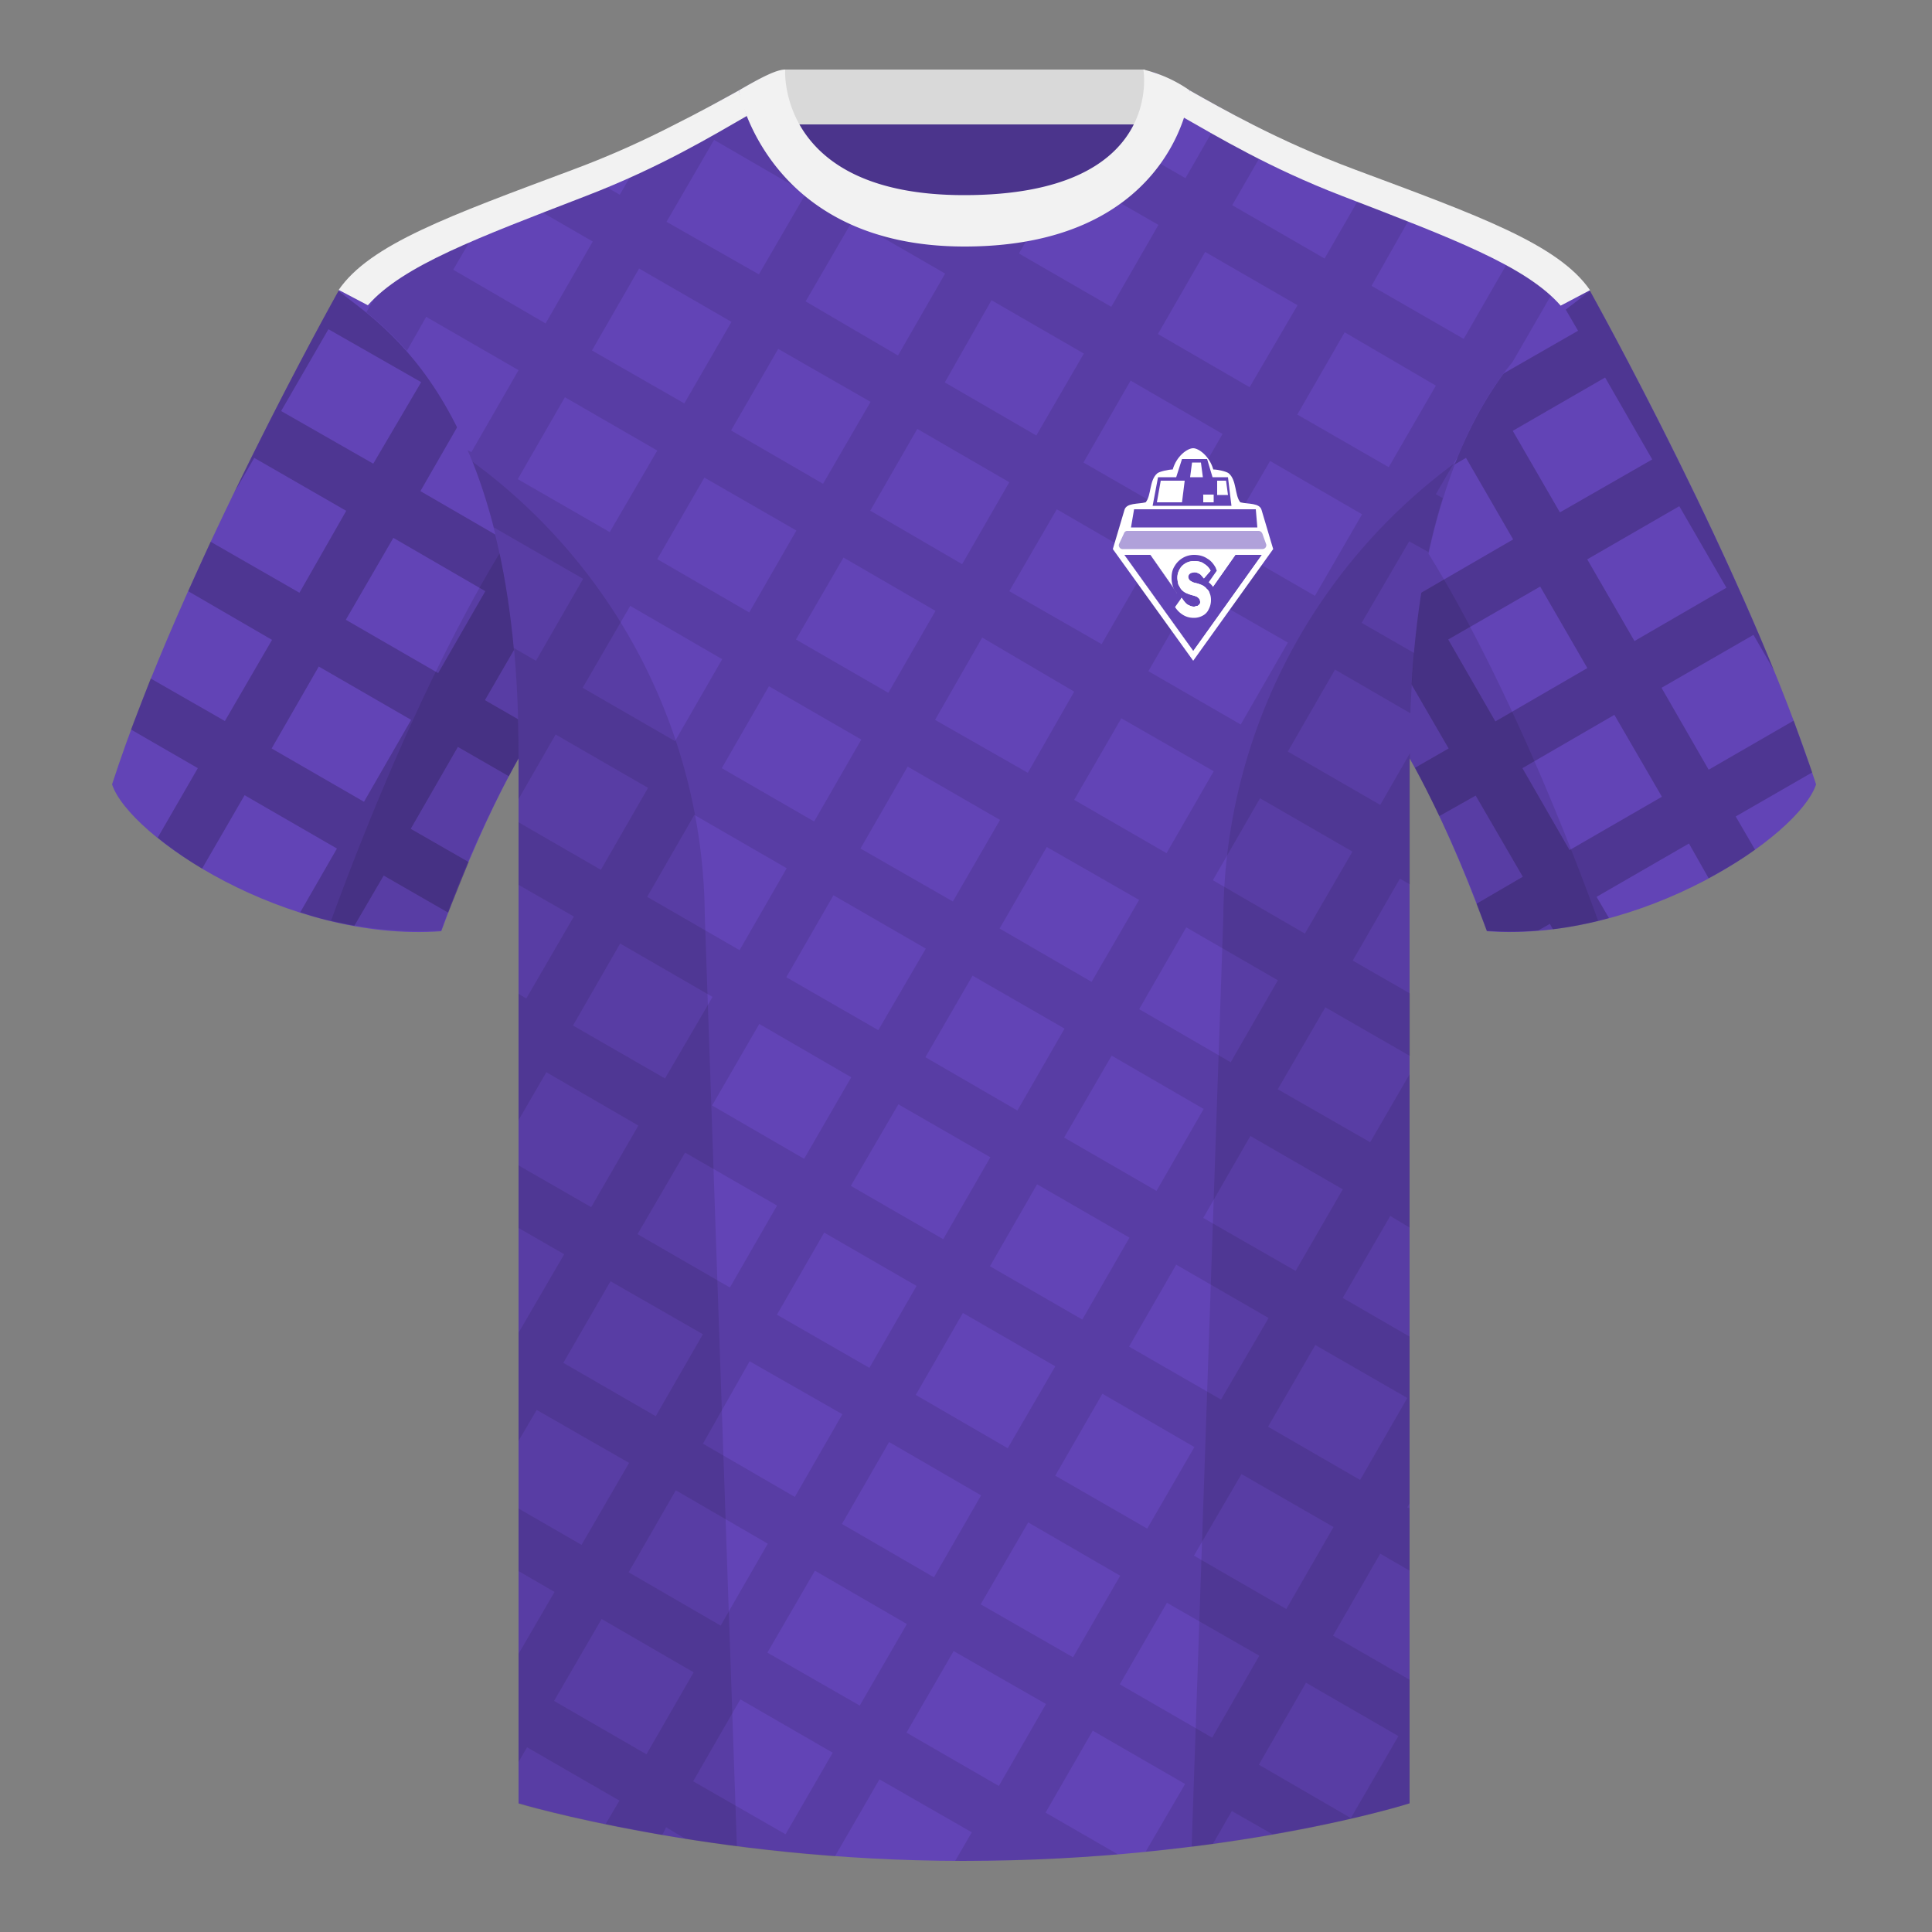 <svg xmlns="http://www.w3.org/2000/svg" width="500" height="500" fill="none" viewBox="0 0 500 500"><rect x="0" y="0" width="500" height="500" fill="#808080" stroke="none"/><g clip-path="url(#clip0_6597_1901)"><path fill="#4B348C" fill-rule="evenodd" d="M203 109.2h93.6V21.9H203v87.3Z" clip-rule="evenodd"/><path fill="#D9D9D9" fill-rule="evenodd" d="M202.9 32.2h93.4V18H203v14.2Z" clip-rule="evenodd"/><path fill="#6244B6" fill-rule="evenodd" d="M87.6 75.3S46.8 148 29 203c4.4 13.4 45.2 40.9 85.2 38 13.4-36.5 24.5-52 24.5-52s3-95.2-51.1-113.7" clip-rule="evenodd"/><path fill="#000" d="M87.6 75.3a62.1 62.1 0 0 1 34 31l-.6-.4-12.2 21.2 23.8 13.8.9-1.5a204 204 0 0 1 3.7 21.6l-11.7 20.2 13.2 7.6v.1s-2.7 3.8-7 12l-13.2-7.6-12.2 21.2 15 8.6-5.3 13.1-16.7-9.6-7.6 13c-4.8-.8-9.5-2-14-3.5l9.5-16.5-23.9-13.8-11 19a100 100 0 0 1-11.5-8l10.4-18-17.3-10 5.1-13.2 19.2 11 12.2-21L48.7 153l5.8-12.8 23 13.2 12.1-21.2-23.8-13.7-5.2 9c14.3-29.6 27-52.2 27-52.2ZM70.3 193.7l23.9 13.8 12.2-21.2-23.9-13.8-12.2 21.2Zm19.2-33.3 23.9 13.8 12.2-21.2-23.8-13.8-12.3 21.2Zm-16.7-54L96.6 120 109 98.9 85 85.2l-12.2 21.1Z" opacity=".2"/><path fill="#6244B6" fill-rule="evenodd" d="M411.5 75.3S452.2 148 470 203c-4.4 13.4-45.2 40.9-85.2 38-13.3-36.5-24.5-52-24.5-52s-3-95.2 51.2-113.7" clip-rule="evenodd"/><path fill="#000" d="M411.5 75.3c0 .1 27.8 49.8 47.5 98l-5.2-9L430 178l12.2 21.2 22-12.7 4.8 13.4-19.8 11.4 5 8.6c-3.6 2.6-7.6 5-12 7.4l-5.1-9-23.9 13.8 3.2 5.5c-4.7 1.3-9.6 2.3-14.5 2.9l-.8-1.4-3 1.7c-4.4.4-8.9.4-13.3.1l-2.7-7 12-7-12.2-21-9.4 5.3c-2.4-5-4.5-9.2-6.3-12.5l8.7-5-12.3-21.2-1.9 1.1c.5-7.3 1.4-16.7 3.3-26.7l3.8 6.5 23.8-13.8-12.2-21.1-9.5 5.5c3.2-9.6 7.5-18.9 13.3-27l1.3 2.3 23.9-13.7-4.2-7.2c2.3-1.2 4.7-2.3 7.3-3.1ZM394 198.8l12.2 21.2 23.9-13.8-12.3-21.2-23.8 13.8Zm-19.2-33.3 12.2 21.2 23.8-13.8-12.2-21.1-23.8 13.7Zm36-20.7 12.2 21.1 23.8-13.8-12.2-21.1-23.9 13.8Zm-19.3-33.3 12.2 21.1 23.9-13.7-12.2-21.2-23.9 13.8Z" opacity=".2"/><path fill="#6244B6" fill-rule="evenodd" d="M249.5 57.7c-50 0-47.8-39.5-48.7-39.1-7.5 2.6-24.2 14.9-52.5 25.5-31.8 11.8-52.6 19.3-60.7 31.2 11 8.9 46.6 29 46.6 120.3v271.1s49.7 14.9 115 14.9c68.9 0 115.6-14.9 115.6-14.9v-271c0-91.5 35.6-111.5 46.7-120.4-8.2-12-29-19.4-60.8-31.2-28.4-10.6-45-23-52.5-25.5-1-.4 4.2 39.1-48.7 39.1Z" clip-rule="evenodd"/><path fill="#000" d="m191.8 24 11.6 6.8c4 11.5 14.8 27 46.1 27l.5-.1 1.6 1 .5-1c6.8-.2 12.6-1 17.6-2.4l-6 10.3 23.9 13.8 12.2-21.2-16.2-9.3c4.4-3.2 7.5-7 9.6-10.6l13.6 7.8 10.1-17.6c3.7 2 7.9 4.2 12.5 6.4l-10.5 18.2 23.9 13.8L355 45.7h-.2c29.6 11 48.9 18.2 56.7 29.6l-2.3 1.7-6.1-3.5-11.6 20.1c-5 6.1-10 14.1-14.3 24.7l-5.6 9.6 1.8 1c-1.4 4.4-2.6 9-3.7 14l-5-2.8-12.3 21.1L366 169c-.4 5-.8 10.1-1 15.6l-19.5-11.3-12.2 21.2 23.9 13.8 7.7-13.4v34l-2.6-1.5-12.2 21.2 14.8 8.5v16.2L343 260.7l-12.3 21.2 23.9 13.7 10.2-17.6v39.7l-5-3-12.3 21.2 17.3 10v43.2l-.6 1 .6.2v16.2l-7.6-4.4-12.2 21.2 19.8 11.4v32s-13 4.2-35.5 8l-10.5-6-4.9 8.5c-5.4.7-11.2 1.4-17.4 2l10.2-17.5-23.9-13.8-12.2 21.2 18.7 10.8c-8 .7-16.5 1.2-25.5 1.5l-.2-.2v.2l-14.5.2h-1.9l4.3-7.4-23.9-13.7-11.5 19.9c-14.3-1-27.4-2.7-38.7-4.5l-5-3-1 2-14.7-2.8 3.6-6.1-23.9-13.8-2.2 3.8v-28l9.3-16-9.3-5.4v-16.2l16.3 9.4 12.3-21.2-23.9-13.7-4.7 8v-28l11.8-20.3-11.8-6.8v-16.2l18.8 10.8 12.2-21.1-23.8-13.8-7.2 12.4v-32.7l2 1.2 12.3-21.2-14.3-8.2v-16.2l21.3 12.3 12.2-21.2-23.9-13.8-9.6 16.7v-11.2c0-10.1-.4-19.4-1.2-27.9l5.7 3.3 12.2-21.2-23.1-13.3c-2-7.6-4.3-14.3-6.8-20l1 .5 12.2-21.2L110.3 82l-5 8.8a85 85 0 0 0-10.5-10l3.4-5.8-7-4c3.3-3.2 7.5-6 12.8-8.8l1.2.7 1.1-1.9c6-3 13.2-6 21.5-9.2l-10.5 18 23.9 13.9 12.2-21.2-21.3-12.3c5-2 10.4-4 16.2-6.1l.7-.3 11.4 6.6 8.8-15.3c10-4.8 17.7-9.3 23.4-12.5l-.8 1.5ZM179.4 461l23.9 13.7 12.2-21.1-23.9-13.8-12.2 21.2Zm146.4-4.3 23.8 13.8 12.3-21.2-23.9-13.8-12.2 21.2Zm-91.2-8.3 23.9 13.8 12.2-21.2-23.9-13.7-12.2 21.1Zm-91.2-8.2 23.9 13.8 12.2-21.2-23.8-13.8-12.3 21.2Zm146.4-4.3 23.9 13.8 12.2-21.2-23.9-13.7-12.2 21.1Zm-91.2-8.2 23.9 13.7 12.2-21.1-23.8-13.8-12.3 21.2Zm55.2-12.5 23.9 13.7 12.2-21.1-23.8-13.8-12.3 21.2Zm-91.1-8.3 23.8 13.8 12.2-21.2-23.8-13.8-12.2 21.2Zm146.3-4.3 23.9 13.8 12.2-21.2-23.8-13.7-12.3 21.1Zm-91.1-8.2 23.8 13.8 12.2-21.2-23.8-13.8-12.2 21.2Zm55.2-12.5 23.8 13.7 12.2-21.1-23.8-13.8-12.2 21.2Zm-91.2-8.3 23.8 13.8L218 366 194 352.3 182 373.5Zm146.4-4.3L352 383l12.2-21.2-23.8-13.7-12.2 21.1ZM237 361l23.8 13.8 12.3-21.2-23.9-13.8-12.2 21.2Zm-91.2-8.3 23.9 13.8 12.2-21.2-23.9-13.7-12.2 21.1Zm146.4-4.2 23.8 13.7 12.3-21.1-23.9-13.8-12.2 21.2Zm-91.2-8.3L225 354l12.2-21.2-23.9-13.8-12.2 21.2Zm55.2-12.5 23.9 13.8 12.2-21.2-23.9-13.8-12.2 21.2Zm-91.2-8.3 23.9 13.8 12.2-21.2-23.8-13.7-12.3 21.1Zm146.4-4.2 23.9 13.7 12.2-21.1-23.9-13.8-12.2 21.2Zm-91.2-8.3 23.9 13.8 12.2-21.2-23.8-13.7-12.3 21.1Zm55.2-12.5 23.9 13.8 12.2-21.2-23.8-13.8-12.3 21.2Zm-91.1-8.3 23.8 13.8 12.2-21.1-23.8-13.8-12.2 21.1Zm55.2-12.5 23.8 13.8 12.2-21.2-23.8-13.7-12.2 21.1Zm-91.2-8.2 23.8 13.7 12.3-21.1-23.9-13.8-12.2 21.2Zm146.4-4.3 23.8 13.8 12.2-21.2L307 240l-12.2 21.2Zm-91.2-8.2 23.8 13.7 12.3-21.1-23.9-13.8-12.2 21.2Zm55.2-12.6 23.8 13.8 12.3-21.2-23.9-13.7-12.2 21.1Zm-91.2-8.2 23.9 13.8 12.2-21.2-23.9-13.8-12.2 21.2Zm146.4-4.3 23.8 13.8 12.3-21.2-23.9-13.8-12.2 21.2Zm-91.2-8.2 23.9 13.7 12.2-21.1-23.9-13.8-12.2 21.2ZM278 207l23.9 13.8 12.2-21.2-23.9-13.7L278 207Zm-91.2-8.2 23.9 13.8 12.2-21.2-23.9-13.8-12.2 21.2Zm55.2-12.5L266 200 278 179 254.2 165 242 186.3Zm-91.2-8.3 23.9 13.8 12.2-21.2-23.8-13.8-12.3 21.2Zm146.4-4.3 23.9 13.8 12.2-21.2-23.9-13.7-12.2 21.1Zm-91.2-8.2 23.9 13.8 12.2-21.2-23.8-13.8-12.3 21.2Zm55.2-12.5 23.9 13.7 12.2-21.1-23.8-13.8-12.3 21.2Zm-91.1-8.3 23.8 13.8 12.2-21.2-23.8-13.7-12.2 21.1Zm146.3-4.3 23.9 13.8 12.2-21.1-23.8-13.8-12.3 21.1Zm-91.1-8.2L249 146l12.2-21.2-23.8-13.8-12.2 21.2ZM134 124l23.8 13.7 12.3-21.1-23.9-13.8-12.2 21.2Zm146.4-4.3 23.8 13.7 12.2-21.1-23.8-13.8-12.2 21.2Zm-91.2-8.3 23.8 13.8 12.3-21.2-23.9-13.7-12.2 21.1Zm146.4-4.2 23.8 13.7 12.2-21.1L348 86l-12.2 21.2Zm-91.2-8.3 23.8 13.8 12.3-21.2-23.9-13.8L244.5 99Zm-91.2-8.2 23.9 13.7 12.2-21.1-23.9-13.8-12.2 21.2Zm146.4-4.3 23.8 13.8L335.8 79l-23.9-13.8-12.2 21.2ZM208.5 78 232.4 92l12.2-21.2L220.7 57 208.5 78ZM355 74l23.8 13.7L391 66.5 367 52.7 355 73.9ZM172.5 57.4 196.4 71 208.6 50l-23.8-13.8-12.3 21.2Z" opacity=".1"/><path fill="#F2F2F2" fill-rule="evenodd" d="M249.6 63.8c51.5 0 58.3-36 58.3-40.4a35.3 35.3 0 0 0-12-5.4s5.8 32.5-46.4 32.5C201 50.5 203.2 18 203.2 18c-2.3 0-6.3 2.1-12 5.4 0 0 7.3 40.4 58.4 40.4" clip-rule="evenodd"/><path fill="#F2F2F2" fill-rule="evenodd" d="m191.2 23.4 2.1 6.6c-8.9 5.1-22.4 13.3-41.6 20.7-28.2 10.9-47.4 18-56.5 28.3l-7.6-4v.1c8.1-11.9 28.9-19.3 60.7-31.2 10.2-3.8 18.8-7.8 26-11.5 6.8-3.4 12.4-6.5 16.9-9ZM307.9 23.4c4.4 2.5 9.9 5.6 16.6 9 7.3 3.7 16 7.7 26.2 11.5 31.9 11.9 52.6 19.3 60.8 31.2l-7.6 4c-9-10.3-28.3-17.5-56.6-28.4-18.7-7.2-32-15.2-41-20.3l1.6-7Z" clip-rule="evenodd"/><path fill="#000" fill-opacity=".1" fill-rule="evenodd" d="M413.6 238.3c-9.3 2.3-19 3.3-28.8 2.6a304 304 0 0 0-20-44.7v270.5s-21.1 6.8-55.9 11.2l-.5-.1 8.2-240.7a147 147 0 0 1 60.1-117.4c-2.6 6.7-5 14.6-7 23.6 7.4 11.9 24.5 42 43.9 95ZM190.7 477.8c-34.2-4.4-56.5-11-56.5-11V196.1a304 304 0 0 0-20 44.7 93.6 93.6 0 0 1-28.5-2.6c19.4-52.9 36.3-83 43.6-95-1.9-9-4.3-16.9-7-23.7a147 147 0 0 1 60.1 117.5l8.3 240.7Z" clip-rule="evenodd"/><path fill="#fff" d="M291 132c.5-1.9 3.5-1.5 5.5-2 1.5-1.8.9-5.7 3-7.5.6-.5 3-1 4-1 1-3.5 3.8-5.5 5.3-5.5v55L288 142.1l3-10.1Zm0 11.6 17.8 24.8v-9l-11.1-15.8H291Z"/><path fill="#fff" d="M326.5 132c-.5-1.9-3.5-1.5-5.5-2-1.5-1.8-.9-5.7-3-7.5-.6-.5-2.9-1-4-1-1-3.5-3.8-5.5-5.2-5.5v55l20.7-28.9-3-10.1Zm0 11.6-17.7 24.8-17.8-24.8h6.7l11 15.8 11.1-15.8h6.7Z"/><path fill="#6244B6" d="m326.5 143.6-17.7 24.8-17.8-24.8h6.7l11 15.8 11.1-15.8h6.7ZM325.3 136.5h-32.6l.8-4.7H325l.4 4.7ZM313.8 123.5h4l.9 7.4h-20.4l1.4-7.4h4.7l1.5-4.7h6.5l1.4 4.7Zm-13.4.9-1 5.6h6.5l.7-5.6h-6.2Zm11 3.7v1.9h2.7V128h-2.8Zm3.6-3.7v3.7h2.8l-.5-3.7H315Zm-6.5-4.7-.5 3.8h3.3l-.5-3.8h-2.3Z"/><path fill="#6244B6" d="M326.8 142.1h-36.4a1 1 0 0 1-.8-1.3l1.3-2.8c.1-.3.4-.6.8-.6h34c.5 0 .8.3 1 .7l1 2.8a1 1 0 0 1-1 1.2Z" opacity=".5"/><path fill="#6244B6" d="M303.2 149.5c0-1 .2-2.1.8-3a5.8 5.8 0 0 1 5-2.9c1.3 0 2.5.3 3.5 1 .9.5 1.6 1.4 2.1 2.3l.3.8-2.1 3a5.7 5.7 0 0 1 1.8 2.4c.2.7.3 1.4.3 2.2 0 1.1-.2 2.2-.7 3.2-.5 1-1.3 1.7-2.2 2.2-1 .5-2 .7-3 .7-1.4 0-2.6-.3-3.7-1a8 8 0 0 1-2.5-2.6l-.5-.8 2.3-3.2v-.2l-.1-.2c-.5-.5-.8-1.1-1-1.8a7 7 0 0 1-.3-2Zm1.5.2.2 1.5.7 1.2c.3.4.7.7 1.2 1l1.6.6a10.2 10.2 0 0 1 1.3.4l.1.1c.2 0 .3.2.4.3l.3.4.1.5c0 .3 0 .5-.2.7l-.5.4h-.2l-.6.2h-.2c-.4 0-.9-.2-1.3-.4l-.2-.1c-.5-.3-1-1-1.6-1.8l-1.7 2.3c.6 1 1.2 1.6 2 2.1.7.5 1.6.7 2.7.8h.2c.8 0 1.6-.2 2.3-.6.6-.3 1.2-.9 1.5-1.6.4-.6.6-1.3.6-2v-.4c0-.7 0-1.2-.3-1.7-.2-.5-.4-.9-.8-1.2-.3-.4-.7-.7-1.2-1l-1.6-.5-.8-.2-.5-.3h-.1l-.4-.5-.2-.6c0-.2 0-.4.2-.6l.5-.4.9-.2h.1c.4 0 .8.2 1.2.4l.2.1 1 1.1 1.7-2c-.4-.8-1-1.4-1.7-1.8-.6-.5-1.5-.7-2.6-.7-.8 0-1.5.2-2.1.5l-.3.2c-.5.3-1 .8-1.3 1.4l-.1.2c-.3.6-.5 1.3-.5 2v.2Z"/><path fill="#fff" d="M309 159.9c-1.2 0-2.1-.3-2.9-.8a6.4 6.4 0 0 1-2-2l1.7-2.4c.6.9 1 1.5 1.6 1.8.6.3 1.1.5 1.7.5l.8-.2c.2 0 .4-.2.5-.4.2-.2.2-.4.2-.7l-.1-.5c0-.2-.2-.3-.3-.4l-.5-.4-.6-.2-.7-.2a7 7 0 0 1-1.6-.6 4 4 0 0 1-1.8-2.2c-.2-.5-.3-1-.3-1.7 0-.8.2-1.6.6-2.2a4.3 4.3 0 0 1 3.7-2.1c1 0 2 .2 2.6.7.7.4 1.3 1 1.7 1.8l-1.8 2c-.3-.5-.7-1-1.1-1.2a2.4 2.4 0 0 0-2.2-.2c-.2 0-.4.2-.5.4l-.2.6c0 .2 0 .4.2.6 0 .2.2.3.4.4a3.5 3.5 0 0 0 1.4.6c.6.1 1.1.3 1.6.6.5.2.9.5 1.2.9.4.3.6.7.8 1.2.2.5.3 1 .3 1.7a5 5 0 0 1-.6 2.4c-.3.7-.9 1.3-1.5 1.6-.7.4-1.5.6-2.3.6Z"/></g><defs><clipPath id="clip0_6597_1901"><path fill="#fff" d="M0 0h500v500H0z"/></clipPath></defs></svg>